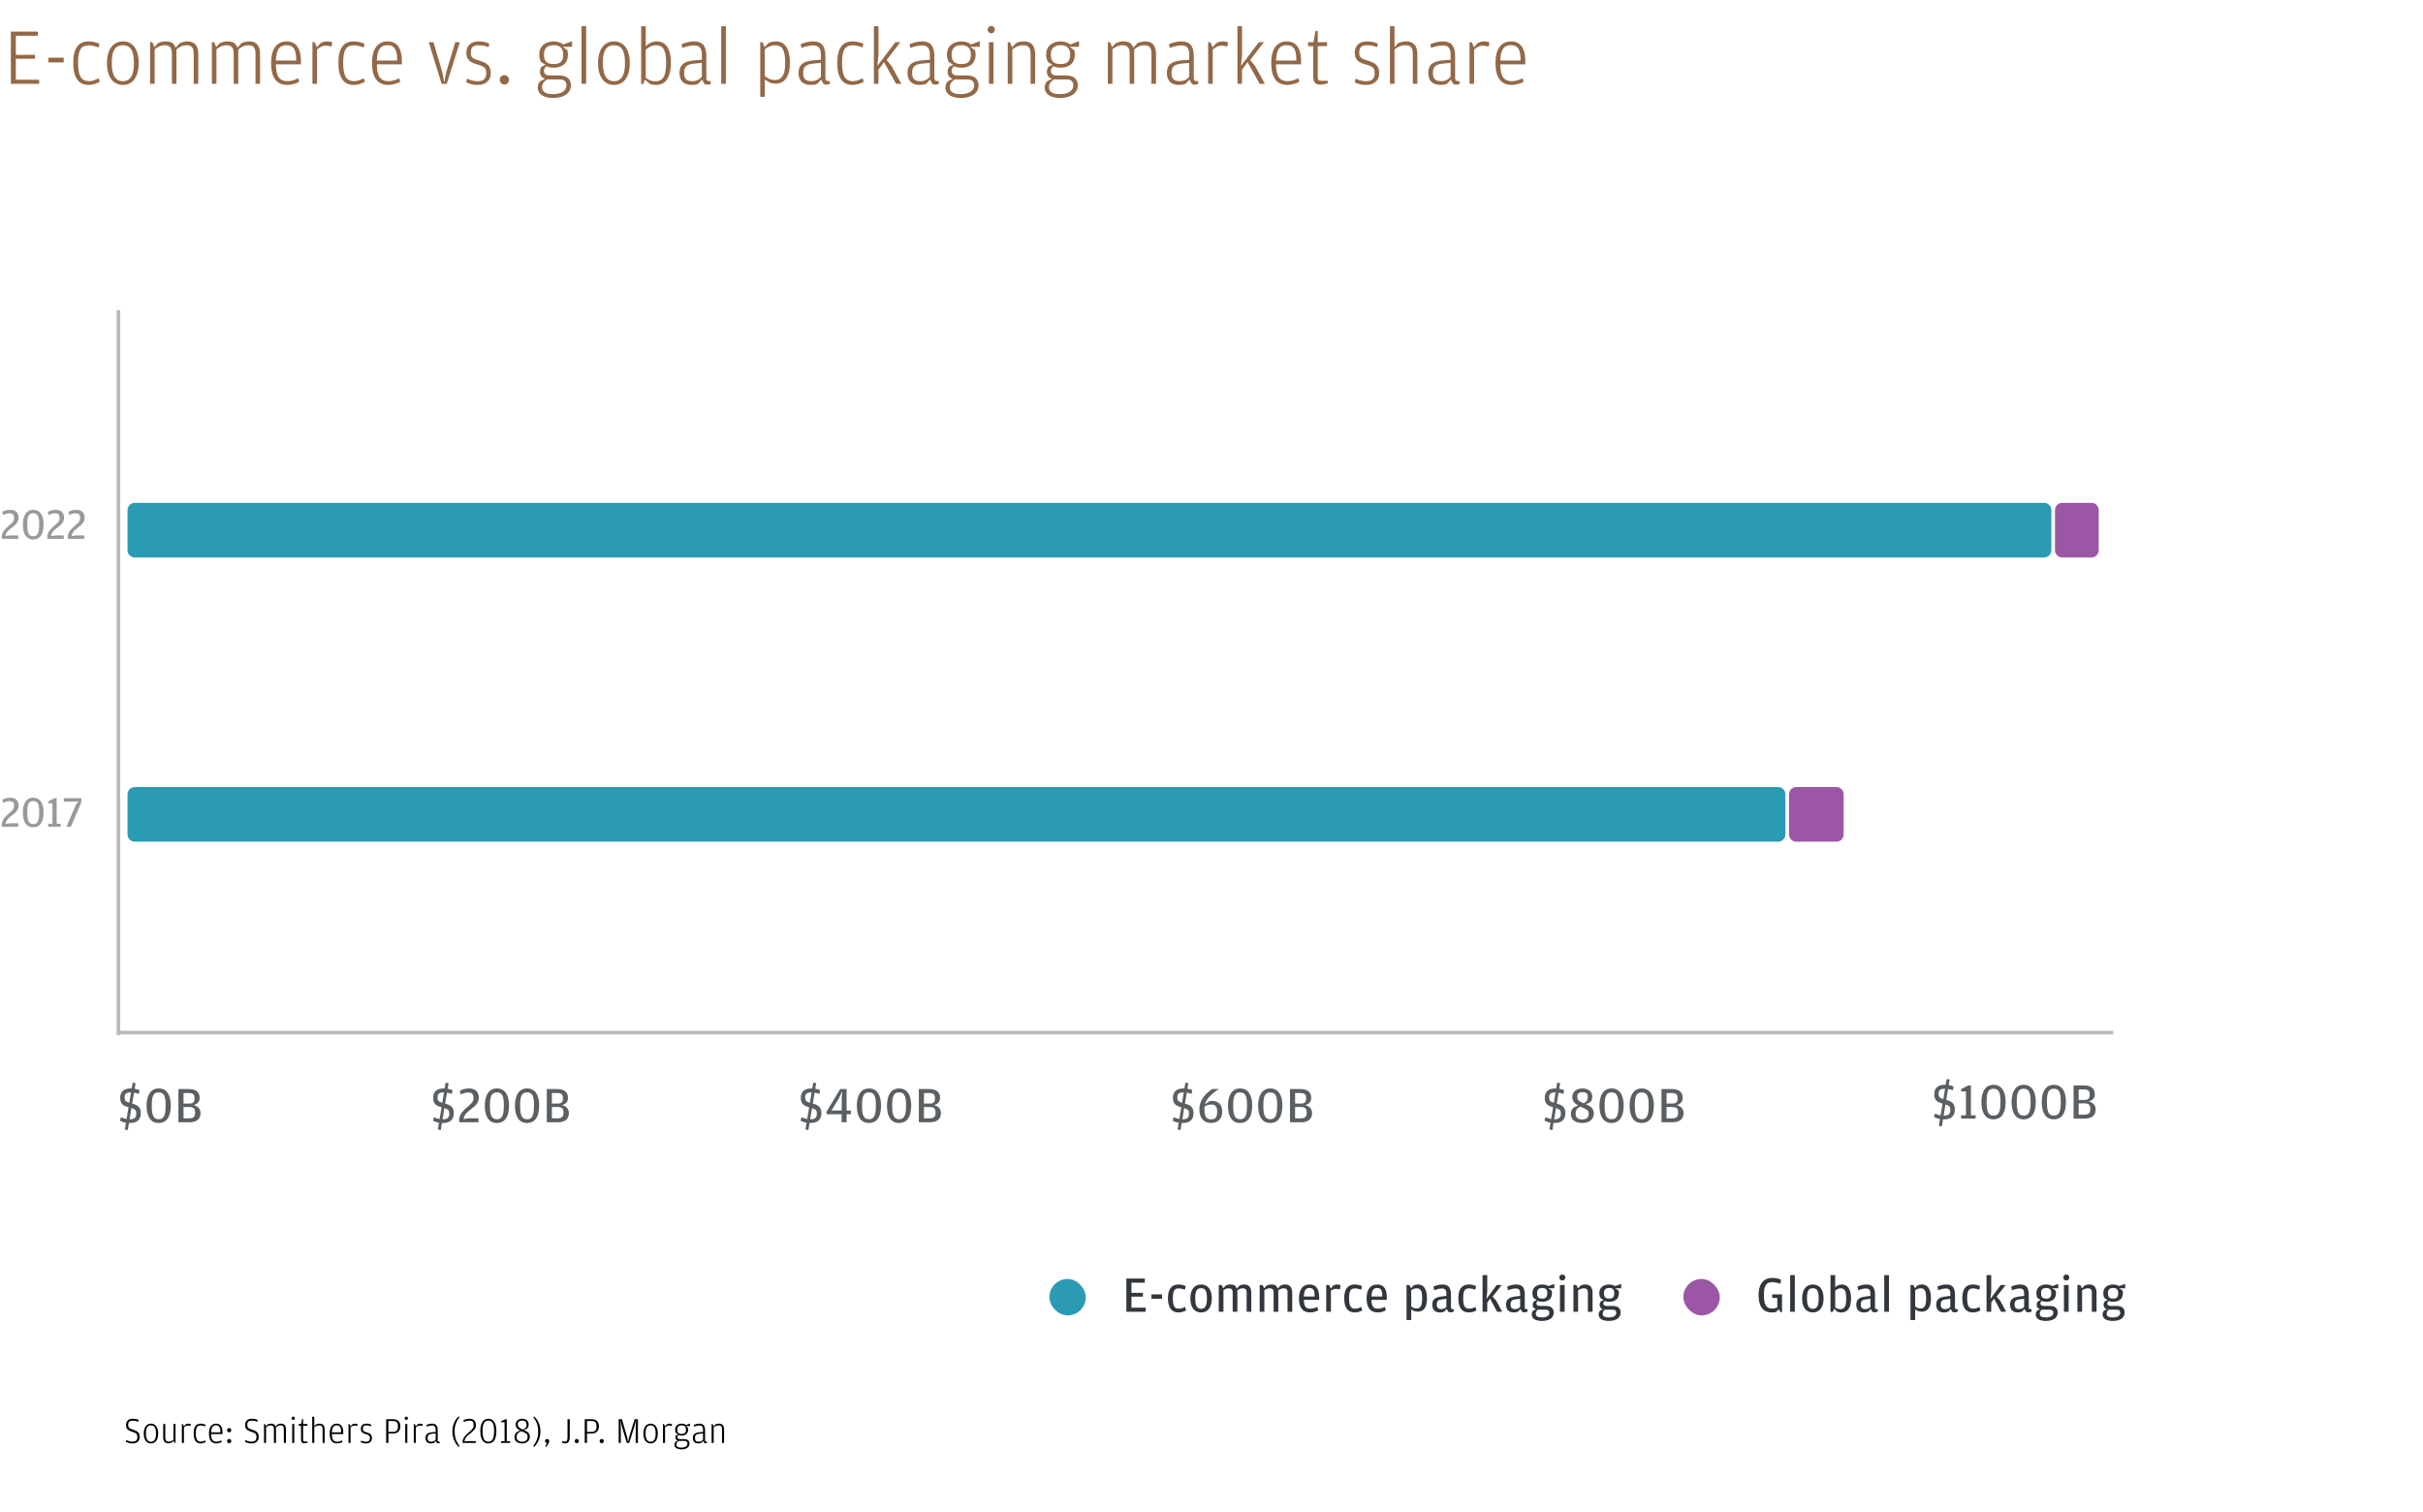 <svg width="665" height="415" viewBox="0 0 665 415" fill="none" xmlns="http://www.w3.org/2000/svg">
<path d="M2.98 23H10.746V21.878H4.344V16.114H9.602V15.058H4.344V9.8H10.372V8.678H2.98V23ZM13.282 17.126H17.484V15.828H13.282V17.126ZM24.316 23.308C25.548 23.308 26.67 22.868 27.396 22.428L27.066 21.482C25.988 21.988 25.438 22.274 24.404 22.274C22.534 22.274 21.434 21.174 21.434 17.346V17.06C21.434 13.342 22.49 12.44 24.404 12.44C25.24 12.44 25.966 12.66 27.066 13.012L27.286 12C26.45 11.648 25.438 11.362 24.316 11.362C21.566 11.362 20.114 13.188 20.114 17.258C20.114 21.372 21.61 23.308 24.316 23.308ZM33.736 23.308C36.354 23.308 38.07 21.218 38.07 17.258C38.07 13.386 36.288 11.362 33.736 11.362C31.184 11.362 29.358 13.386 29.358 17.324C29.358 21.218 31.118 23.308 33.736 23.308ZM33.736 22.296C31.954 22.296 30.678 20.976 30.678 17.39V17.104C30.678 13.562 31.866 12.418 33.736 12.418C35.584 12.418 36.75 13.54 36.75 17.214V17.5C36.75 20.976 35.496 22.296 33.736 22.296ZM48.236 13.056L47.488 11.89C46.916 11.538 46.3 11.362 45.464 11.362C44.452 11.362 43.748 11.648 43.308 11.89L42.384 12.946L41.812 11.582H41.196V23H42.45V13.518C43.308 12.858 44.078 12.418 45.288 12.418C46.388 12.418 47.18 12.924 47.18 14.64V23H48.434V13.584C49.292 12.88 50.018 12.418 51.272 12.418C52.438 12.418 53.164 12.924 53.164 14.64V23H54.418V14.904C54.418 12.286 53.23 11.362 51.448 11.362C50.48 11.362 49.71 11.648 49.292 11.89L48.236 13.056ZM65.192 13.056L64.444 11.89C63.872 11.538 63.256 11.362 62.42 11.362C61.408 11.362 60.704 11.648 60.264 11.89L59.34 12.946L58.768 11.582H58.152V23H59.406V13.518C60.264 12.858 61.034 12.418 62.244 12.418C63.344 12.418 64.136 12.924 64.136 14.64V23H65.39V13.584C66.248 12.88 66.974 12.418 68.228 12.418C69.394 12.418 70.12 12.924 70.12 14.64V23H71.374V14.904C71.374 12.286 70.186 11.362 68.404 11.362C67.436 11.362 66.666 11.648 66.248 11.89L65.192 13.056ZM75.724 17.654H82.588V16.576C82.588 13.408 81.312 11.362 78.716 11.362C76.186 11.362 74.404 13.078 74.404 17.302C74.404 21.35 75.944 23.308 78.848 23.308C80.168 23.308 81.444 22.824 82.126 22.45L81.84 21.482C80.784 21.988 79.926 22.274 78.936 22.274C76.802 22.274 75.746 21.108 75.724 17.654ZM75.724 16.62C75.834 13.144 77.044 12.396 78.716 12.396C80.41 12.396 81.29 13.452 81.29 16.334V16.62H75.724ZM86.958 12.968L86.364 11.582H85.748V23H87.002V13.628C87.728 13.012 88.388 12.528 89.378 12.528C90.082 12.528 90.478 12.638 90.962 12.836L91.226 11.648C90.94 11.516 90.434 11.362 89.73 11.362C89.158 11.362 88.63 11.516 88.058 11.78L86.958 12.968ZM97.072 23.308C98.304 23.308 99.426 22.868 100.152 22.428L99.822 21.482C98.744 21.988 98.194 22.274 97.16 22.274C95.29 22.274 94.19 21.174 94.19 17.346V17.06C94.19 13.342 95.246 12.44 97.16 12.44C97.996 12.44 98.722 12.66 99.822 13.012L100.042 12C99.206 11.648 98.194 11.362 97.072 11.362C94.322 11.362 92.87 13.188 92.87 17.258C92.87 21.372 94.366 23.308 97.072 23.308ZM103.433 17.654H110.297V16.576C110.297 13.408 109.021 11.362 106.425 11.362C103.895 11.362 102.113 13.078 102.113 17.302C102.113 21.35 103.653 23.308 106.557 23.308C107.877 23.308 109.153 22.824 109.835 22.45L109.549 21.482C108.493 21.988 107.635 22.274 106.645 22.274C104.511 22.274 103.455 21.108 103.433 17.654ZM103.433 16.62C103.543 13.144 104.753 12.396 106.425 12.396C108.119 12.396 108.999 13.452 108.999 16.334V16.62H103.433ZM121.207 23H122.615L126.201 11.582H124.947L122.505 19.678L121.933 22.648L121.361 19.678L118.963 11.582H117.665L121.207 23ZM131.14 23.308C133.494 23.308 134.682 21.922 134.682 20.096C134.682 18.006 133.648 17.258 131.58 16.642C129.864 16.136 129.204 15.894 129.204 14.442C129.204 12.836 129.996 12.418 131.36 12.418C132.636 12.418 133.23 12.638 134.088 12.946L134.308 12C133.626 11.648 132.636 11.362 131.382 11.362C129.336 11.362 127.994 12.418 127.994 14.486C127.994 16.466 129.138 17.148 130.81 17.632C133.032 18.27 133.45 18.644 133.45 20.118C133.45 21.724 132.526 22.296 131.118 22.296C129.974 22.296 128.962 21.944 128.192 21.592L127.972 22.582C128.61 22.934 129.666 23.308 131.14 23.308ZM138.413 23.198C139.117 23.198 139.689 22.67 139.689 21.922C139.689 21.152 139.117 20.624 138.413 20.624C137.753 20.624 137.159 21.152 137.159 21.922C137.159 22.67 137.753 23.198 138.413 23.198ZM154.618 12.198C153.826 11.582 152.836 11.362 151.956 11.362C150.196 11.362 147.996 12.286 147.996 14.97C147.996 15.74 148.194 16.466 148.48 17.016L149.734 17.786L148.656 18.292C148.502 18.49 148.194 18.908 148.194 19.656C148.194 20.932 148.964 21.438 149.602 21.614L148.26 22.296C148.018 22.56 147.6 23.088 147.6 24.012C147.6 25.706 149.052 26.894 151.802 26.894C154.706 26.894 156.686 25.596 156.686 23.374C156.686 21.702 155.52 20.69 153.386 20.69H150.9C149.822 20.69 149.294 20.272 149.294 19.414C149.294 18.842 149.624 18.446 149.976 18.182C150.592 18.468 151.274 18.578 151.956 18.578C153.958 18.578 155.872 17.654 155.872 14.904C155.872 14.42 155.806 14.134 155.696 13.76L154.42 12.836H157.016V11.296L154.618 12.198ZM151.956 17.588C150.086 17.588 149.294 16.796 149.294 15.014V14.882C149.294 13.408 150.086 12.396 151.956 12.396C153.804 12.396 154.574 13.408 154.574 14.904V15.036C154.574 16.796 153.804 17.588 151.956 17.588ZM150.152 21.79H153.54C155.036 21.79 155.454 22.516 155.454 23.396V23.484C155.454 24.738 154.266 25.838 151.802 25.838C149.822 25.838 148.766 25.244 148.766 23.924C148.766 22.956 149.294 22.34 150.152 21.79ZM159.597 23H160.873V7.204H159.597V23ZM168.515 23.308C171.133 23.308 172.849 21.218 172.849 17.258C172.849 13.386 171.067 11.362 168.515 11.362C165.963 11.362 164.137 13.386 164.137 17.324C164.137 21.218 165.897 23.308 168.515 23.308ZM168.515 22.296C166.733 22.296 165.457 20.976 165.457 17.39V17.104C165.457 13.562 166.645 12.418 168.515 12.418C170.363 12.418 171.529 13.54 171.529 17.214V17.5C171.529 20.976 170.275 22.296 168.515 22.296ZM176.987 21.856L178.351 23.022C178.659 23.132 179.253 23.308 179.979 23.308C182.575 23.308 184.115 21.548 184.115 17.17C184.115 13.144 182.619 11.362 180.221 11.362C178.835 11.362 177.867 12.066 177.229 12.704V7.204H175.975V23.066H176.547L176.987 21.856ZM177.229 13.672C177.735 13.166 178.615 12.418 180.089 12.418C181.695 12.418 182.817 13.364 182.817 17.06V17.368C182.817 21.064 181.827 22.318 179.825 22.318C178.813 22.318 177.977 21.922 177.229 21.328V13.672ZM192.628 16.4L190.472 16.576C187.788 16.796 186.49 17.764 186.49 20.008C186.49 22.45 187.964 23.308 189.878 23.308C190.538 23.308 191.198 23.176 191.616 23L192.672 21.856L193.376 23.066C193.64 23.176 193.904 23.22 194.19 23.22C194.586 23.22 194.916 23.11 195.092 23.022L195.048 22.252H194.674C194.102 22.252 193.86 22.054 193.86 21.372V15.498C193.86 12.66 192.87 11.362 190.494 11.362C189.152 11.362 188.162 11.692 187.062 12.132L187.26 13.144C188.382 12.77 189.394 12.462 190.516 12.462C192.254 12.462 192.628 13.562 192.628 15.058V16.4ZM192.628 21.042C192.1 21.68 191.352 22.274 190.032 22.274C188.448 22.274 187.766 21.658 187.766 20.118V19.964C187.766 18.248 188.602 17.632 190.56 17.456L192.628 17.258V21.042ZM197.945 23H199.221V7.204H197.945V23ZM209.84 12.946L209.268 11.582H208.652V26.564H209.906V21.768C210.544 22.318 211.512 22.956 212.876 22.956C215.23 22.956 216.792 21.152 216.792 17.302C216.792 13.32 215.406 11.362 212.92 11.362C212.084 11.362 211.468 11.582 210.896 11.824L209.84 12.946ZM209.906 20.888V13.518C210.874 12.77 211.644 12.418 212.744 12.418C214.548 12.418 215.494 13.518 215.494 17.104V17.412C215.494 20.734 214.438 21.966 212.678 21.966C211.358 21.966 210.412 21.284 209.906 20.888ZM225.305 16.4L223.149 16.576C220.465 16.796 219.167 17.764 219.167 20.008C219.167 22.45 220.641 23.308 222.555 23.308C223.215 23.308 223.875 23.176 224.293 23L225.349 21.856L226.053 23.066C226.317 23.176 226.581 23.22 226.867 23.22C227.263 23.22 227.593 23.11 227.769 23.022L227.725 22.252H227.351C226.779 22.252 226.537 22.054 226.537 21.372V15.498C226.537 12.66 225.547 11.362 223.171 11.362C221.829 11.362 220.839 11.692 219.739 12.132L219.937 13.144C221.059 12.77 222.071 12.462 223.193 12.462C224.931 12.462 225.305 13.562 225.305 15.058V16.4ZM225.305 21.042C224.777 21.68 224.029 22.274 222.709 22.274C221.125 22.274 220.443 21.658 220.443 20.118V19.964C220.443 18.248 221.279 17.632 223.237 17.456L225.305 17.258V21.042ZM233.988 23.308C235.22 23.308 236.342 22.868 237.068 22.428L236.738 21.482C235.66 21.988 235.11 22.274 234.076 22.274C232.206 22.274 231.106 21.174 231.106 17.346V17.06C231.106 13.342 232.162 12.44 234.076 12.44C234.912 12.44 235.638 12.66 236.738 13.012L236.958 12C236.122 11.648 235.11 11.362 233.988 11.362C231.238 11.362 229.786 13.188 229.786 17.258C229.786 21.372 231.282 23.308 233.988 23.308ZM241.095 19.15L242.613 17.038L245.935 23H247.365L244.703 18.138L243.339 16.466L247.101 11.582H245.715L240.809 18.072L241.095 15.19V7.204H239.841V23H241.095V19.15ZM255.205 16.4L253.049 16.576C250.365 16.796 249.067 17.764 249.067 20.008C249.067 22.45 250.541 23.308 252.455 23.308C253.115 23.308 253.775 23.176 254.193 23L255.249 21.856L255.953 23.066C256.217 23.176 256.481 23.22 256.767 23.22C257.163 23.22 257.493 23.11 257.669 23.022L257.625 22.252H257.251C256.679 22.252 256.437 22.054 256.437 21.372V15.498C256.437 12.66 255.447 11.362 253.071 11.362C251.729 11.362 250.739 11.692 249.639 12.132L249.837 13.144C250.959 12.77 251.971 12.462 253.093 12.462C254.831 12.462 255.205 13.562 255.205 15.058V16.4ZM255.205 21.042C254.677 21.68 253.929 22.274 252.609 22.274C251.025 22.274 250.343 21.658 250.343 20.118V19.964C250.343 18.248 251.179 17.632 253.137 17.456L255.205 17.258V21.042ZM266.506 12.198C265.714 11.582 264.724 11.362 263.844 11.362C262.084 11.362 259.884 12.286 259.884 14.97C259.884 15.74 260.082 16.466 260.368 17.016L261.622 17.786L260.544 18.292C260.39 18.49 260.082 18.908 260.082 19.656C260.082 20.932 260.852 21.438 261.49 21.614L260.148 22.296C259.906 22.56 259.488 23.088 259.488 24.012C259.488 25.706 260.94 26.894 263.69 26.894C266.594 26.894 268.574 25.596 268.574 23.374C268.574 21.702 267.408 20.69 265.274 20.69H262.788C261.71 20.69 261.182 20.272 261.182 19.414C261.182 18.842 261.512 18.446 261.864 18.182C262.48 18.468 263.162 18.578 263.844 18.578C265.846 18.578 267.76 17.654 267.76 14.904C267.76 14.42 267.694 14.134 267.584 13.76L266.308 12.836H268.904V11.296L266.506 12.198ZM263.844 17.588C261.974 17.588 261.182 16.796 261.182 15.014V14.882C261.182 13.408 261.974 12.396 263.844 12.396C265.692 12.396 266.462 13.408 266.462 14.904V15.036C266.462 16.796 265.692 17.588 263.844 17.588ZM262.04 21.79H265.428C266.924 21.79 267.342 22.516 267.342 23.396V23.484C267.342 24.738 266.154 25.838 263.69 25.838C261.71 25.838 260.654 25.244 260.654 23.924C260.654 22.956 261.182 22.34 262.04 21.79ZM272.057 9.14C272.585 9.14 273.047 8.7 273.047 8.128C273.047 7.556 272.585 7.116 272.057 7.116C271.529 7.116 271.067 7.556 271.067 8.128C271.067 8.7 271.529 9.14 272.057 9.14ZM271.419 23H272.673V11.582H271.419V23ZM277.789 12.99L277.195 11.582H276.579V23H277.833V13.562C278.779 12.858 279.527 12.418 280.847 12.418C282.013 12.418 282.849 12.924 282.849 14.64V23H284.103V14.904C284.103 12.286 282.827 11.362 281.023 11.362C279.967 11.362 279.263 11.648 278.779 11.89L277.789 12.99ZM293.743 12.198C292.951 11.582 291.961 11.362 291.081 11.362C289.321 11.362 287.121 12.286 287.121 14.97C287.121 15.74 287.319 16.466 287.605 17.016L288.859 17.786L287.781 18.292C287.627 18.49 287.319 18.908 287.319 19.656C287.319 20.932 288.089 21.438 288.727 21.614L287.385 22.296C287.143 22.56 286.725 23.088 286.725 24.012C286.725 25.706 288.177 26.894 290.927 26.894C293.831 26.894 295.811 25.596 295.811 23.374C295.811 21.702 294.645 20.69 292.511 20.69H290.025C288.947 20.69 288.419 20.272 288.419 19.414C288.419 18.842 288.749 18.446 289.101 18.182C289.717 18.468 290.399 18.578 291.081 18.578C293.083 18.578 294.997 17.654 294.997 14.904C294.997 14.42 294.931 14.134 294.821 13.76L293.545 12.836H296.141V11.296L293.743 12.198ZM291.081 17.588C289.211 17.588 288.419 16.796 288.419 15.014V14.882C288.419 13.408 289.211 12.396 291.081 12.396C292.929 12.396 293.699 13.408 293.699 14.904V15.036C293.699 16.796 292.929 17.588 291.081 17.588ZM289.277 21.79H292.665C294.161 21.79 294.579 22.516 294.579 23.396V23.484C294.579 24.738 293.391 25.838 290.927 25.838C288.947 25.838 287.891 25.244 287.891 23.924C287.891 22.956 288.419 22.34 289.277 21.79ZM311.091 13.056L310.343 11.89C309.771 11.538 309.155 11.362 308.319 11.362C307.307 11.362 306.603 11.648 306.163 11.89L305.239 12.946L304.667 11.582H304.051V23H305.305V13.518C306.163 12.858 306.933 12.418 308.143 12.418C309.243 12.418 310.035 12.924 310.035 14.64V23H311.289V13.584C312.147 12.88 312.873 12.418 314.127 12.418C315.293 12.418 316.019 12.924 316.019 14.64V23H317.273V14.904C317.273 12.286 316.085 11.362 314.303 11.362C313.335 11.362 312.565 11.648 312.147 11.89L311.091 13.056ZM326.397 16.4L324.241 16.576C321.557 16.796 320.259 17.764 320.259 20.008C320.259 22.45 321.733 23.308 323.647 23.308C324.307 23.308 324.967 23.176 325.385 23L326.441 21.856L327.145 23.066C327.409 23.176 327.673 23.22 327.959 23.22C328.355 23.22 328.685 23.11 328.861 23.022L328.817 22.252H328.443C327.871 22.252 327.629 22.054 327.629 21.372V15.498C327.629 12.66 326.639 11.362 324.263 11.362C322.921 11.362 321.931 11.692 320.831 12.132L321.029 13.144C322.151 12.77 323.163 12.462 324.285 12.462C326.023 12.462 326.397 13.562 326.397 15.058V16.4ZM326.397 21.042C325.869 21.68 325.121 22.274 323.801 22.274C322.217 22.274 321.535 21.658 321.535 20.118V19.964C321.535 18.248 322.371 17.632 324.329 17.456L326.397 17.258V21.042ZM332.793 12.968L332.199 11.582H331.583V23H332.837V13.628C333.563 13.012 334.223 12.528 335.213 12.528C335.917 12.528 336.313 12.638 336.797 12.836L337.061 11.648C336.775 11.516 336.269 11.362 335.565 11.362C334.993 11.362 334.465 11.516 333.893 11.78L332.793 12.968ZM340.877 19.15L342.395 17.038L345.717 23H347.147L344.485 18.138L343.121 16.466L346.883 11.582H345.497L340.591 18.072L340.877 15.19V7.204H339.623V23H340.877V19.15ZM350.213 17.654H357.077V16.576C357.077 13.408 355.801 11.362 353.205 11.362C350.675 11.362 348.893 13.078 348.893 17.302C348.893 21.35 350.433 23.308 353.337 23.308C354.657 23.308 355.933 22.824 356.615 22.45L356.329 21.482C355.273 21.988 354.415 22.274 353.425 22.274C351.291 22.274 350.235 21.108 350.213 17.654ZM350.213 16.62C350.323 13.144 351.533 12.396 353.205 12.396C354.899 12.396 355.779 13.452 355.779 16.334V16.62H350.213ZM362.261 23.22C363.097 23.22 363.801 23.022 364.461 22.802L364.395 22.164H362.613C361.865 22.164 361.667 21.9 361.667 21.108V12.66H364.219V11.582H361.667V8.502H361.051L360.479 11.582H359.005V12.66H360.413V20.91C360.413 22.538 360.941 23.22 362.261 23.22ZM374.976 23.308C377.33 23.308 378.518 21.922 378.518 20.096C378.518 18.006 377.484 17.258 375.416 16.642C373.7 16.136 373.04 15.894 373.04 14.442C373.04 12.836 373.832 12.418 375.196 12.418C376.472 12.418 377.066 12.638 377.924 12.946L378.144 12C377.462 11.648 376.472 11.362 375.218 11.362C373.172 11.362 371.83 12.418 371.83 14.486C371.83 16.466 372.974 17.148 374.646 17.632C376.868 18.27 377.286 18.644 377.286 20.118C377.286 21.724 376.362 22.296 374.954 22.296C373.81 22.296 372.798 21.944 372.028 21.592L371.808 22.582C372.446 22.934 373.502 23.308 374.976 23.308ZM382.733 13.562C383.679 12.858 384.427 12.418 385.747 12.418C386.913 12.418 387.749 12.924 387.749 14.64V23H389.003V14.904C389.003 12.286 387.727 11.362 385.923 11.362C384.867 11.362 384.163 11.648 383.679 11.89L382.733 12.946V7.204H381.479V23H382.733V13.562ZM398.132 16.4L395.976 16.576C393.292 16.796 391.994 17.764 391.994 20.008C391.994 22.45 393.468 23.308 395.382 23.308C396.042 23.308 396.702 23.176 397.12 23L398.176 21.856L398.88 23.066C399.144 23.176 399.408 23.22 399.694 23.22C400.09 23.22 400.42 23.11 400.596 23.022L400.552 22.252H400.178C399.606 22.252 399.364 22.054 399.364 21.372V15.498C399.364 12.66 398.374 11.362 395.998 11.362C394.656 11.362 393.666 11.692 392.566 12.132L392.764 13.144C393.886 12.77 394.898 12.462 396.02 12.462C397.758 12.462 398.132 13.562 398.132 15.058V16.4ZM398.132 21.042C397.604 21.68 396.856 22.274 395.536 22.274C393.952 22.274 393.27 21.658 393.27 20.118V19.964C393.27 18.248 394.106 17.632 396.064 17.456L398.132 17.258V21.042ZM404.527 12.968L403.933 11.582H403.317V23H404.571V13.628C405.297 13.012 405.957 12.528 406.947 12.528C407.651 12.528 408.047 12.638 408.531 12.836L408.795 11.648C408.509 11.516 408.003 11.362 407.299 11.362C406.727 11.362 406.199 11.516 405.627 11.78L404.527 12.968ZM411.759 17.654H418.623V16.576C418.623 13.408 417.347 11.362 414.751 11.362C412.221 11.362 410.439 13.078 410.439 17.302C410.439 21.35 411.979 23.308 414.883 23.308C416.203 23.308 417.479 22.824 418.161 22.45L417.875 21.482C416.819 21.988 415.961 22.274 414.971 22.274C412.837 22.274 411.781 21.108 411.759 17.654ZM411.759 16.62C411.869 13.144 413.079 12.396 414.751 12.396C416.445 12.396 417.325 13.452 417.325 16.334V16.62H411.759Z" fill="#936846"/>
<rect x="288" y="351" width="10" height="10" rx="5" fill="#2B9AB3"/>
<path d="M309.134 360H314.454V358.894H310.534V355.856H313.684V354.806H310.534V352.02H314.202V350.886H309.134V360ZM316.022 356.444H318.934V355.226H316.022V356.444ZM323.434 360.196C324.316 360.196 325.03 359.916 325.492 359.65L325.282 358.684C324.666 358.964 324.19 359.16 323.518 359.16C322.468 359.16 321.894 358.558 321.894 356.402V356.178C321.894 354.064 322.454 353.602 323.518 353.602C324.092 353.602 324.596 353.742 325.226 353.938L325.422 352.958C324.946 352.734 324.246 352.524 323.434 352.524C321.544 352.524 320.55 353.77 320.55 356.332C320.55 358.88 321.572 360.196 323.434 360.196ZM329.65 360.196C331.47 360.196 332.59 358.824 332.59 356.318C332.59 353.854 331.442 352.524 329.65 352.524C327.858 352.524 326.696 353.854 326.696 356.36C326.696 358.824 327.83 360.196 329.65 360.196ZM329.65 359.202C328.642 359.202 328.04 358.53 328.04 356.43V356.192C328.04 354.12 328.6 353.546 329.65 353.546C330.7 353.546 331.246 354.12 331.246 356.262V356.486C331.246 358.53 330.644 359.202 329.65 359.202ZM339.476 353.63L338.958 352.818C338.622 352.636 338.23 352.524 337.684 352.524C337.11 352.524 336.69 352.678 336.396 352.818L335.738 353.574L335.276 352.664H334.492V360H335.78V354.092C336.27 353.77 336.676 353.574 337.278 353.574C337.894 353.574 338.314 353.84 338.314 354.68V360H339.602V354.12C340.092 353.798 340.47 353.574 341.1 353.574C341.758 353.574 342.136 353.84 342.136 354.68V360H343.424V354.848C343.424 353.224 342.71 352.524 341.492 352.524C340.932 352.524 340.498 352.678 340.204 352.818L339.476 353.63ZM350.707 353.63L350.189 352.818C349.853 352.636 349.461 352.524 348.915 352.524C348.341 352.524 347.921 352.678 347.627 352.818L346.969 353.574L346.507 352.664H345.723V360H347.011V354.092C347.501 353.77 347.907 353.574 348.509 353.574C349.125 353.574 349.545 353.84 349.545 354.68V360H350.833V354.12C351.323 353.798 351.701 353.574 352.331 353.574C352.989 353.574 353.367 353.84 353.367 354.68V360H354.655V354.848C354.655 353.224 353.941 352.524 352.723 352.524C352.163 352.524 351.729 352.678 351.435 352.818L350.707 353.63ZM357.85 356.738H362.05V355.94C362.05 353.84 361.252 352.524 359.418 352.524C357.668 352.524 356.506 353.728 356.506 356.346C356.506 358.894 357.556 360.196 359.558 360.196C360.482 360.196 361.336 359.874 361.77 359.636L361.56 358.684C360.93 358.95 360.328 359.16 359.642 359.16C358.396 359.16 357.878 358.558 357.85 356.738ZM357.85 355.814C357.92 353.952 358.48 353.476 359.432 353.476C360.356 353.476 360.804 354.036 360.804 355.59V355.814H357.85ZM365.248 353.658L364.772 352.664H363.988V360H365.276V354.232C365.696 353.938 366.116 353.714 366.676 353.714C367.152 353.714 367.432 353.798 367.698 353.91L367.936 352.734C367.768 352.636 367.46 352.524 367.012 352.524C366.634 352.524 366.312 352.608 365.99 352.762L365.248 353.658ZM371.804 360.196C372.686 360.196 373.4 359.916 373.862 359.65L373.652 358.684C373.036 358.964 372.56 359.16 371.888 359.16C370.838 359.16 370.264 358.558 370.264 356.402V356.178C370.264 354.064 370.824 353.602 371.888 353.602C372.462 353.602 372.966 353.742 373.596 353.938L373.792 352.958C373.316 352.734 372.616 352.524 371.804 352.524C369.914 352.524 368.92 353.77 368.92 356.332C368.92 358.88 369.942 360.196 371.804 360.196ZM376.409 356.738H380.609V355.94C380.609 353.84 379.811 352.524 377.977 352.524C376.227 352.524 375.065 353.728 375.065 356.346C375.065 358.894 376.115 360.196 378.117 360.196C379.041 360.196 379.895 359.874 380.329 359.636L380.119 358.684C379.489 358.95 378.887 359.16 378.201 359.16C376.955 359.16 376.437 358.558 376.409 356.738ZM376.409 355.814C376.479 353.952 377.039 353.476 377.991 353.476C378.915 353.476 379.363 354.036 379.363 355.59V355.814H376.409ZM387.258 353.546L386.81 352.664H386.026V362.268H387.314V359.342C387.72 359.65 388.308 359.972 389.092 359.972C390.772 359.972 391.64 358.796 391.64 356.346C391.64 353.84 390.786 352.524 389.162 352.524C388.63 352.524 388.252 352.65 387.944 352.776L387.258 353.546ZM387.314 358.572V354.078C387.79 353.756 388.266 353.574 388.84 353.574C389.82 353.574 390.31 354.204 390.31 356.08V356.542C390.31 358.404 389.792 359.104 388.798 359.104C388.126 359.104 387.636 358.796 387.314 358.572ZM396.954 355.66L395.75 355.8C393.874 356.024 393.09 356.584 393.09 358.082C393.09 359.636 394.056 360.196 395.19 360.196C395.708 360.196 396.128 360.084 396.408 359.958L397.024 359.244L397.542 360.056C397.738 360.126 397.976 360.154 398.2 360.154C398.592 360.154 398.872 360.028 399.012 359.916L398.97 359.286H398.676C398.368 359.286 398.228 359.188 398.228 358.796V355.352C398.228 353.35 397.542 352.524 395.862 352.524C394.868 352.524 394.07 352.818 393.412 353.098L393.608 354.092C394.406 353.812 395.106 353.616 395.778 353.616C396.702 353.616 396.954 354.162 396.954 354.904V355.66ZM396.954 358.67C396.688 358.978 396.282 359.272 395.582 359.272C394.756 359.272 394.336 358.922 394.336 358.082V357.97C394.336 357.018 394.77 356.696 395.834 356.584L396.954 356.444V358.67ZM403.118 360.196C404 360.196 404.714 359.916 405.176 359.65L404.966 358.684C404.35 358.964 403.874 359.16 403.202 359.16C402.152 359.16 401.578 358.558 401.578 356.402V356.178C401.578 354.064 402.138 353.602 403.202 353.602C403.776 353.602 404.28 353.742 404.91 353.938L405.106 352.958C404.63 352.734 403.93 352.524 403.118 352.524C401.228 352.524 400.234 353.77 400.234 356.332C400.234 358.88 401.256 360.196 403.118 360.196ZM408.183 357.508L408.953 356.402L410.871 360H412.285L410.563 356.822L409.639 355.884L412.145 352.664H410.773L407.945 356.5L408.183 354.47V349.948H406.895V360H408.183V357.508ZM417.208 355.66L416.004 355.8C414.128 356.024 413.344 356.584 413.344 358.082C413.344 359.636 414.31 360.196 415.444 360.196C415.962 360.196 416.382 360.084 416.662 359.958L417.278 359.244L417.796 360.056C417.992 360.126 418.23 360.154 418.454 360.154C418.846 360.154 419.126 360.028 419.266 359.916L419.224 359.286H418.93C418.622 359.286 418.482 359.188 418.482 358.796V355.352C418.482 353.35 417.796 352.524 416.116 352.524C415.122 352.524 414.324 352.818 413.666 353.098L413.862 354.092C414.66 353.812 415.36 353.616 416.032 353.616C416.956 353.616 417.208 354.162 417.208 354.904V355.66ZM417.208 358.67C416.942 358.978 416.536 359.272 415.836 359.272C415.01 359.272 414.59 358.922 414.59 358.082V357.97C414.59 357.018 415.024 356.696 416.088 356.584L417.208 356.444V358.67ZM424.912 352.958C424.45 352.664 423.89 352.524 423.274 352.524C421.986 352.524 420.572 353.126 420.572 354.904C420.572 355.45 420.712 355.884 420.894 356.234L421.734 356.766L420.95 357.186C420.824 357.354 420.656 357.634 420.656 358.096C420.656 358.81 421.062 359.174 421.566 359.314L420.754 359.72C420.614 359.888 420.39 360.182 420.39 360.728C420.39 361.834 421.342 362.52 423.162 362.52C424.996 362.52 426.424 361.82 426.424 360.224C426.424 359.006 425.654 358.404 424.198 358.404H422.588C421.958 358.404 421.678 358.166 421.678 357.704C421.678 357.41 421.846 357.186 422.042 357.046C422.392 357.2 422.812 357.27 423.274 357.27C424.674 357.27 425.948 356.668 425.948 354.862C425.948 354.554 425.892 354.372 425.836 354.162L424.926 353.574H426.578V352.37L424.912 352.958ZM423.274 356.402C422.294 356.402 421.86 355.982 421.86 354.988V354.806C421.86 353.938 422.294 353.476 423.274 353.476C424.226 353.476 424.66 353.938 424.66 354.82V355.002C424.66 355.982 424.226 356.402 423.274 356.402ZM422.056 359.44H424.184C424.996 359.44 425.22 359.804 425.22 360.266V360.35C425.22 361.008 424.548 361.568 423.19 361.568C422.028 361.568 421.51 361.246 421.51 360.532C421.51 360.056 421.72 359.72 422.056 359.44ZM428.793 351.418C429.241 351.418 429.619 351.096 429.619 350.606C429.619 350.116 429.241 349.78 428.793 349.78C428.345 349.78 427.953 350.116 427.953 350.606C427.953 351.096 428.345 351.418 428.793 351.418ZM428.135 360H429.423V352.664H428.135V360ZM433.092 353.602L432.616 352.664H431.832V360H433.12V354.12C433.652 353.784 434.072 353.574 434.716 353.574C435.374 353.574 435.794 353.854 435.794 354.68V360H437.082V354.848C437.082 353.224 436.34 352.524 435.108 352.524C434.534 352.524 434.1 352.664 433.778 352.818L433.092 353.602ZM443.279 352.958C442.817 352.664 442.257 352.524 441.641 352.524C440.353 352.524 438.939 353.126 438.939 354.904C438.939 355.45 439.079 355.884 439.261 356.234L440.101 356.766L439.317 357.186C439.191 357.354 439.023 357.634 439.023 358.096C439.023 358.81 439.429 359.174 439.933 359.314L439.121 359.72C438.981 359.888 438.757 360.182 438.757 360.728C438.757 361.834 439.709 362.52 441.529 362.52C443.363 362.52 444.791 361.82 444.791 360.224C444.791 359.006 444.021 358.404 442.565 358.404H440.955C440.325 358.404 440.045 358.166 440.045 357.704C440.045 357.41 440.213 357.186 440.409 357.046C440.759 357.2 441.179 357.27 441.641 357.27C443.041 357.27 444.315 356.668 444.315 354.862C444.315 354.554 444.259 354.372 444.203 354.162L443.293 353.574H444.945V352.37L443.279 352.958ZM441.641 356.402C440.661 356.402 440.227 355.982 440.227 354.988V354.806C440.227 353.938 440.661 353.476 441.641 353.476C442.593 353.476 443.027 353.938 443.027 354.82V355.002C443.027 355.982 442.593 356.402 441.641 356.402ZM440.423 359.44H442.551C443.363 359.44 443.587 359.804 443.587 360.266V360.35C443.587 361.008 442.915 361.568 441.557 361.568C440.395 361.568 439.877 361.246 439.877 360.532C439.877 360.056 440.087 359.72 440.423 359.44Z" fill="#31373D"/>
<rect x="462" y="351" width="10" height="10" rx="5" fill="#9B57A6"/>
<path d="M488.216 359.286L488.622 360.112H489.084V355.226H486.382V356.22H487.782V358.824C487.404 358.992 486.914 359.118 486.256 359.118C484.926 359.118 484.114 358.264 484.114 355.59V355.142C484.114 352.552 485.052 351.88 486.326 351.88C487.152 351.88 487.782 352.048 488.636 352.3L488.804 351.18C488.16 350.914 487.39 350.718 486.396 350.718C483.736 350.718 482.644 352.748 482.644 355.422C482.644 358.18 483.61 360.196 486.27 360.196C486.648 360.196 487.082 360.154 487.404 360.084L488.216 359.286ZM491.316 360H492.604V349.948H491.316V360ZM497.545 360.196C499.365 360.196 500.485 358.824 500.485 356.318C500.485 353.854 499.337 352.524 497.545 352.524C495.753 352.524 494.591 353.854 494.591 356.36C494.591 358.824 495.725 360.196 497.545 360.196ZM497.545 359.202C496.537 359.202 495.935 358.53 495.935 356.43V356.192C495.935 354.12 496.495 353.546 497.545 353.546C498.595 353.546 499.141 354.12 499.141 356.262V356.486C499.141 358.53 498.539 359.202 497.545 359.202ZM503.41 359.174L504.194 359.972C504.418 360.07 504.838 360.196 505.342 360.196C507.078 360.196 508.016 358.992 508.016 356.332C508.016 353.756 507.092 352.524 505.468 352.524C504.642 352.524 504.068 352.888 503.676 353.28V349.948H502.388V360.042H503.018L503.41 359.174ZM503.676 354.218C503.97 353.952 504.446 353.574 505.188 353.574C506.126 353.574 506.686 354.106 506.686 356.136V356.626C506.686 358.614 506.154 359.3 505.104 359.3C504.544 359.3 504.082 359.104 503.676 358.81V354.218ZM513.329 355.66L512.125 355.8C510.249 356.024 509.465 356.584 509.465 358.082C509.465 359.636 510.431 360.196 511.565 360.196C512.083 360.196 512.503 360.084 512.783 359.958L513.399 359.244L513.917 360.056C514.113 360.126 514.351 360.154 514.575 360.154C514.967 360.154 515.247 360.028 515.387 359.916L515.345 359.286H515.051C514.743 359.286 514.603 359.188 514.603 358.796V355.352C514.603 353.35 513.917 352.524 512.237 352.524C511.243 352.524 510.445 352.818 509.787 353.098L509.983 354.092C510.781 353.812 511.481 353.616 512.153 353.616C513.077 353.616 513.329 354.162 513.329 354.904V355.66ZM513.329 358.67C513.063 358.978 512.657 359.272 511.957 359.272C511.131 359.272 510.711 358.922 510.711 358.082V357.97C510.711 357.018 511.145 356.696 512.209 356.584L513.329 356.444V358.67ZM517.141 360H518.429V349.948H517.141V360ZM525.576 353.546L525.128 352.664H524.344V362.268H525.632V359.342C526.038 359.65 526.626 359.972 527.41 359.972C529.09 359.972 529.958 358.796 529.958 356.346C529.958 353.84 529.104 352.524 527.48 352.524C526.948 352.524 526.57 352.65 526.262 352.776L525.576 353.546ZM525.632 358.572V354.078C526.108 353.756 526.584 353.574 527.158 353.574C528.138 353.574 528.628 354.204 528.628 356.08V356.542C528.628 358.404 528.11 359.104 527.116 359.104C526.444 359.104 525.954 358.796 525.632 358.572ZM535.272 355.66L534.068 355.8C532.192 356.024 531.408 356.584 531.408 358.082C531.408 359.636 532.374 360.196 533.508 360.196C534.026 360.196 534.446 360.084 534.726 359.958L535.342 359.244L535.86 360.056C536.056 360.126 536.294 360.154 536.518 360.154C536.91 360.154 537.19 360.028 537.33 359.916L537.288 359.286H536.994C536.686 359.286 536.546 359.188 536.546 358.796V355.352C536.546 353.35 535.86 352.524 534.18 352.524C533.186 352.524 532.388 352.818 531.73 353.098L531.926 354.092C532.724 353.812 533.424 353.616 534.096 353.616C535.02 353.616 535.272 354.162 535.272 354.904V355.66ZM535.272 358.67C535.006 358.978 534.6 359.272 533.9 359.272C533.074 359.272 532.654 358.922 532.654 358.082V357.97C532.654 357.018 533.088 356.696 534.152 356.584L535.272 356.444V358.67ZM541.435 360.196C542.317 360.196 543.031 359.916 543.493 359.65L543.283 358.684C542.667 358.964 542.191 359.16 541.519 359.16C540.469 359.16 539.895 358.558 539.895 356.402V356.178C539.895 354.064 540.455 353.602 541.519 353.602C542.093 353.602 542.597 353.742 543.227 353.938L543.423 352.958C542.947 352.734 542.247 352.524 541.435 352.524C539.545 352.524 538.551 353.77 538.551 356.332C538.551 358.88 539.573 360.196 541.435 360.196ZM546.501 357.508L547.271 356.402L549.189 360H550.603L548.881 356.822L547.957 355.884L550.463 352.664H549.091L546.263 356.5L546.501 354.47V349.948H545.213V360H546.501V357.508ZM555.526 355.66L554.322 355.8C552.446 356.024 551.662 356.584 551.662 358.082C551.662 359.636 552.628 360.196 553.762 360.196C554.28 360.196 554.7 360.084 554.98 359.958L555.596 359.244L556.114 360.056C556.31 360.126 556.548 360.154 556.772 360.154C557.164 360.154 557.444 360.028 557.584 359.916L557.542 359.286H557.248C556.94 359.286 556.8 359.188 556.8 358.796V355.352C556.8 353.35 556.114 352.524 554.434 352.524C553.44 352.524 552.642 352.818 551.984 353.098L552.18 354.092C552.978 353.812 553.678 353.616 554.35 353.616C555.274 353.616 555.526 354.162 555.526 354.904V355.66ZM555.526 358.67C555.26 358.978 554.854 359.272 554.154 359.272C553.328 359.272 552.908 358.922 552.908 358.082V357.97C552.908 357.018 553.342 356.696 554.406 356.584L555.526 356.444V358.67ZM563.229 352.958C562.767 352.664 562.207 352.524 561.591 352.524C560.303 352.524 558.889 353.126 558.889 354.904C558.889 355.45 559.029 355.884 559.211 356.234L560.051 356.766L559.267 357.186C559.141 357.354 558.973 357.634 558.973 358.096C558.973 358.81 559.379 359.174 559.883 359.314L559.071 359.72C558.931 359.888 558.707 360.182 558.707 360.728C558.707 361.834 559.659 362.52 561.479 362.52C563.313 362.52 564.741 361.82 564.741 360.224C564.741 359.006 563.971 358.404 562.515 358.404H560.905C560.275 358.404 559.995 358.166 559.995 357.704C559.995 357.41 560.163 357.186 560.359 357.046C560.709 357.2 561.129 357.27 561.591 357.27C562.991 357.27 564.265 356.668 564.265 354.862C564.265 354.554 564.209 354.372 564.153 354.162L563.243 353.574H564.895V352.37L563.229 352.958ZM561.591 356.402C560.611 356.402 560.177 355.982 560.177 354.988V354.806C560.177 353.938 560.611 353.476 561.591 353.476C562.543 353.476 562.977 353.938 562.977 354.82V355.002C562.977 355.982 562.543 356.402 561.591 356.402ZM560.373 359.44H562.501C563.313 359.44 563.537 359.804 563.537 360.266V360.35C563.537 361.008 562.865 361.568 561.507 361.568C560.345 361.568 559.827 361.246 559.827 360.532C559.827 360.056 560.037 359.72 560.373 359.44ZM567.11 351.418C567.558 351.418 567.936 351.096 567.936 350.606C567.936 350.116 567.558 349.78 567.11 349.78C566.662 349.78 566.27 350.116 566.27 350.606C566.27 351.096 566.662 351.418 567.11 351.418ZM566.452 360H567.74V352.664H566.452V360ZM571.409 353.602L570.933 352.664H570.149V360H571.437V354.12C571.969 353.784 572.389 353.574 573.033 353.574C573.691 353.574 574.111 353.854 574.111 354.68V360H575.399V354.848C575.399 353.224 574.657 352.524 573.425 352.524C572.851 352.524 572.417 352.664 572.095 352.818L571.409 353.602ZM581.597 352.958C581.135 352.664 580.575 352.524 579.959 352.524C578.671 352.524 577.257 353.126 577.257 354.904C577.257 355.45 577.397 355.884 577.579 356.234L578.419 356.766L577.635 357.186C577.509 357.354 577.341 357.634 577.341 358.096C577.341 358.81 577.747 359.174 578.251 359.314L577.439 359.72C577.299 359.888 577.075 360.182 577.075 360.728C577.075 361.834 578.027 362.52 579.847 362.52C581.681 362.52 583.109 361.82 583.109 360.224C583.109 359.006 582.339 358.404 580.883 358.404H579.273C578.643 358.404 578.363 358.166 578.363 357.704C578.363 357.41 578.531 357.186 578.727 357.046C579.077 357.2 579.497 357.27 579.959 357.27C581.359 357.27 582.633 356.668 582.633 354.862C582.633 354.554 582.577 354.372 582.521 354.162L581.611 353.574H583.263V352.37L581.597 352.958ZM579.959 356.402C578.979 356.402 578.545 355.982 578.545 354.988V354.806C578.545 353.938 578.979 353.476 579.959 353.476C580.911 353.476 581.345 353.938 581.345 354.82V355.002C581.345 355.982 580.911 356.402 579.959 356.402ZM578.741 359.44H580.869C581.681 359.44 581.905 359.804 581.905 360.266V360.35C581.905 361.008 581.233 361.568 579.875 361.568C578.713 361.568 578.195 361.246 578.195 360.532C578.195 360.056 578.405 359.72 578.741 359.44Z" fill="#31373D"/>
<path d="M36.43 396.14C37.57 396.14 38.33 395.52 38.33 394.33C38.33 393.13 37.62 392.72 36.5 392.36C35.41 392.01 35.19 391.81 35.19 391.03C35.19 390.18 35.58 389.9 36.39 389.9C37.12 389.9 37.42 390 37.95 390.18L38.07 389.7C37.66 389.52 37.22 389.37 36.45 389.37C35.3 389.37 34.6 389.94 34.6 391.07C34.6 392.28 35.22 392.61 36.43 392.99C37.45 393.31 37.7 393.6 37.7 394.35C37.7 395.37 37.23 395.65 36.3 395.65C35.66 395.65 35.22 395.48 34.67 395.23L34.54 395.68C34.94 395.92 35.47 396.14 36.43 396.14ZM41.444 396.14C42.633 396.14 43.413 395.19 43.413 393.39C43.413 391.63 42.603 390.71 41.444 390.71C40.283 390.71 39.453 391.63 39.453 393.42C39.453 395.19 40.254 396.14 41.444 396.14ZM41.444 395.68C40.633 395.68 40.053 395.08 40.053 393.45V393.32C40.053 391.71 40.593 391.19 41.444 391.19C42.283 391.19 42.813 391.7 42.813 393.37V393.5C42.813 395.08 42.243 395.68 41.444 395.68ZM47.605 395.13C47.215 395.46 46.844 395.65 46.255 395.65C45.734 395.65 45.364 395.39 45.364 394.61V390.81H44.794V394.49C44.794 395.68 45.374 396.1 46.175 396.1C46.654 396.1 46.995 395.99 47.205 395.88L47.624 395.4L47.895 396H48.175V390.81H47.605V395.13ZM50.465 391.44L50.195 390.81H49.915V396H50.485V391.74C50.815 391.46 51.115 391.24 51.565 391.24C51.885 391.24 52.065 391.29 52.285 391.38L52.405 390.84C52.275 390.78 52.045 390.71 51.725 390.71C51.465 390.71 51.225 390.78 50.965 390.9L50.465 391.44ZM55.062 396.14C55.622 396.14 56.132 395.94 56.462 395.74L56.312 395.31C55.822 395.54 55.572 395.67 55.102 395.67C54.252 395.67 53.752 395.17 53.752 393.43V393.3C53.752 391.61 54.232 391.2 55.102 391.2C55.482 391.2 55.812 391.3 56.312 391.46L56.412 391C56.032 390.84 55.572 390.71 55.062 390.71C53.812 390.71 53.152 391.54 53.152 393.39C53.152 395.26 53.832 396.14 55.062 396.14ZM57.953 393.57H61.074V393.08C61.074 391.64 60.493 390.71 59.313 390.71C58.163 390.71 57.353 391.49 57.353 393.41C57.353 395.25 58.053 396.14 59.373 396.14C59.974 396.14 60.553 395.92 60.864 395.75L60.733 395.31C60.254 395.54 59.864 395.67 59.413 395.67C58.444 395.67 57.964 395.14 57.953 393.57ZM57.953 393.1C58.004 391.52 58.553 391.18 59.313 391.18C60.084 391.18 60.483 391.66 60.483 392.97V393.1H57.953ZM62.89 393.09C63.21 393.09 63.47 392.85 63.47 392.51C63.47 392.16 63.21 391.92 62.89 391.92C62.59 391.92 62.32 392.16 62.32 392.51C62.32 392.85 62.59 393.09 62.89 393.09ZM62.89 396.09C63.21 396.09 63.47 395.85 63.47 395.51C63.47 395.16 63.21 394.92 62.89 394.92C62.59 394.92 62.32 395.16 62.32 395.51C62.32 395.85 62.59 396.09 62.89 396.09ZM69.115 396.14C70.255 396.14 71.015 395.52 71.015 394.33C71.015 393.13 70.305 392.72 69.185 392.36C68.095 392.01 67.875 391.81 67.875 391.03C67.875 390.18 68.265 389.9 69.075 389.9C69.805 389.9 70.105 390 70.635 390.18L70.755 389.7C70.345 389.52 69.905 389.37 69.135 389.37C67.985 389.37 67.285 389.94 67.285 391.07C67.285 392.28 67.905 392.61 69.115 392.99C70.135 393.31 70.385 393.6 70.385 394.35C70.385 395.37 69.915 395.65 68.985 395.65C68.345 395.65 67.905 395.48 67.355 395.23L67.225 395.68C67.625 395.92 68.155 396.14 69.115 396.14ZM75.658 391.48L75.318 390.95C75.058 390.79 74.778 390.71 74.398 390.71C73.938 390.71 73.618 390.84 73.418 390.95L72.998 391.43L72.738 390.81H72.458V396H73.028V391.69C73.418 391.39 73.768 391.19 74.318 391.19C74.818 391.19 75.178 391.42 75.178 392.2V396H75.748V391.72C76.138 391.4 76.468 391.19 77.038 391.19C77.568 391.19 77.898 391.42 77.898 392.2V396H78.468V392.32C78.468 391.13 77.928 390.71 77.118 390.71C76.678 390.71 76.328 390.84 76.138 390.95L75.658 391.48ZM80.486 389.7C80.726 389.7 80.936 389.5 80.936 389.24C80.936 388.98 80.726 388.78 80.486 388.78C80.246 388.78 80.036 388.98 80.036 389.24C80.036 389.5 80.246 389.7 80.486 389.7ZM80.196 396H80.766V390.81H80.196V396ZM83.461 396.1C83.841 396.1 84.161 396.01 84.461 395.91L84.431 395.62H83.621C83.281 395.62 83.191 395.5 83.191 395.14V391.3H84.351V390.81H83.191V389.41H82.911L82.651 390.81H81.981V391.3H82.621V395.05C82.621 395.79 82.861 396.1 83.461 396.1ZM86.258 391.71C86.688 391.39 87.028 391.19 87.628 391.19C88.158 391.19 88.538 391.42 88.538 392.2V396H89.108V392.32C89.108 391.13 88.528 390.71 87.708 390.71C87.228 390.71 86.908 390.84 86.688 390.95L86.258 391.43V388.82H85.688V396H86.258V391.71ZM91.088 393.57H94.207V393.08C94.207 391.64 93.627 390.71 92.448 390.71C91.297 390.71 90.487 391.49 90.487 393.41C90.487 395.25 91.188 396.14 92.507 396.14C93.108 396.14 93.688 395.92 93.998 395.75L93.868 395.31C93.388 395.54 92.998 395.67 92.547 395.67C91.578 395.67 91.097 395.14 91.088 393.57ZM91.088 393.1C91.138 391.52 91.688 391.18 92.448 391.18C93.218 391.18 93.618 391.66 93.618 392.97V393.1H91.088ZM96.194 391.44L95.924 390.81H95.644V396H96.214V391.74C96.544 391.46 96.844 391.24 97.294 391.24C97.614 391.24 97.794 391.29 98.014 391.38L98.134 390.84C98.004 390.78 97.774 390.71 97.454 390.71C97.194 390.71 96.954 390.78 96.694 390.9L96.194 391.44ZM100.466 396.14C101.536 396.14 102.076 395.51 102.076 394.68C102.076 393.73 101.606 393.39 100.666 393.11C99.886 392.88 99.586 392.77 99.586 392.11C99.586 391.38 99.946 391.19 100.566 391.19C101.146 391.19 101.416 391.29 101.806 391.43L101.906 391C101.596 390.84 101.146 390.71 100.576 390.71C99.646 390.71 99.036 391.19 99.036 392.13C99.036 393.03 99.556 393.34 100.316 393.56C101.326 393.85 101.516 394.02 101.516 394.69C101.516 395.42 101.096 395.68 100.456 395.68C99.936 395.68 99.476 395.52 99.126 395.36L99.026 395.81C99.316 395.97 99.796 396.14 100.466 396.14ZM105.985 396H106.605V393.42H107.885C109.315 393.42 109.885 392.5 109.885 391.44C109.885 390.35 109.295 389.49 107.885 389.49H105.985V396ZM106.605 392.97V390H107.795C108.835 390 109.215 390.36 109.215 391.39V391.47C109.215 392.53 108.835 392.97 107.815 392.97H106.605ZM111.51 389.7C111.75 389.7 111.96 389.5 111.96 389.24C111.96 388.98 111.75 388.78 111.51 388.78C111.27 388.78 111.06 388.98 111.06 389.24C111.06 389.5 111.27 389.7 111.51 389.7ZM111.22 396H111.79V390.81H111.22V396ZM114.116 391.44L113.846 390.81H113.566V396H114.136V391.74C114.466 391.46 114.766 391.24 115.216 391.24C115.536 391.24 115.716 391.29 115.936 391.38L116.056 390.84C115.926 390.78 115.696 390.71 115.376 390.71C115.116 390.71 114.876 390.78 114.616 390.9L114.116 391.44ZM119.573 393L118.593 393.08C117.373 393.18 116.783 393.62 116.783 394.64C116.783 395.75 117.453 396.14 118.323 396.14C118.623 396.14 118.923 396.08 119.113 396L119.593 395.48L119.913 396.03C120.033 396.08 120.153 396.1 120.283 396.1C120.463 396.1 120.613 396.05 120.693 396.01L120.673 395.66H120.503C120.243 395.66 120.133 395.57 120.133 395.26V392.59C120.133 391.3 119.683 390.71 118.603 390.71C117.993 390.71 117.543 390.86 117.043 391.06L117.133 391.52C117.643 391.35 118.103 391.21 118.613 391.21C119.403 391.21 119.573 391.71 119.573 392.39V393ZM119.573 395.11C119.333 395.4 118.993 395.67 118.393 395.67C117.673 395.67 117.363 395.39 117.363 394.69V394.62C117.363 393.84 117.743 393.56 118.633 393.48L119.573 393.39V395.11ZM125.783 397H126.203C125.293 395.7 124.783 394.63 124.783 392.95V392.73C124.783 391.06 125.313 389.97 126.183 388.82H125.763C125.213 389.33 124.153 390.71 124.153 392.84C124.153 395.05 125.243 396.47 125.783 397ZM126.974 396H130.574V395.5H128.494L127.464 395.59L127.494 395.43C127.664 394.54 128.204 394.07 128.994 393.45C129.894 392.74 130.624 392.15 130.624 391.11C130.624 390.17 130.144 389.37 128.844 389.37C128.024 389.37 127.554 389.61 127.154 389.83L127.304 390.26C127.734 390.06 128.144 389.88 128.774 389.88C129.614 389.88 129.984 390.16 129.984 391.14V391.25C129.984 391.95 129.524 392.35 128.734 393.04C128.034 393.65 127.274 394.27 127.034 395.21L126.974 395.45V396ZM134.013 396.14C135.543 396.14 136.233 394.9 136.233 392.71C136.233 390.71 135.513 389.37 134.033 389.37C132.543 389.37 131.823 390.74 131.823 392.73C131.823 394.79 132.503 396.14 134.013 396.14ZM134.033 395.67C132.963 395.67 132.453 394.87 132.453 392.79V392.6C132.453 390.76 132.933 389.88 134.023 389.88C135.123 389.88 135.603 390.72 135.603 392.56V392.76C135.603 394.84 135.103 395.67 134.033 395.67ZM137.531 396H140.001V395.53H139.081V389.49H138.741L137.531 390.07V390.33H138.481V395.53H137.531V396ZM142.752 392.6L141.832 393.02C141.492 393.3 141.202 393.74 141.202 394.4C141.202 395.48 142.002 396.14 143.312 396.14C144.532 396.14 145.422 395.42 145.422 394.3C145.422 393.28 144.682 392.86 143.812 392.49L144.702 392.04C144.982 391.69 145.092 391.39 145.092 390.87C145.092 390.02 144.402 389.37 143.292 389.37C142.292 389.37 141.522 390.02 141.522 390.94C141.522 391.72 142.022 392.25 142.752 392.6ZM143.522 392.35C142.562 391.96 142.112 391.6 142.112 390.94V390.88C142.112 390.33 142.402 389.87 143.302 389.87C144.162 389.87 144.512 390.28 144.512 390.89V390.95C144.512 391.61 144.432 391.9 143.522 392.35ZM143.042 392.76C144.332 393.29 144.802 393.49 144.802 394.23V394.37C144.802 395.19 144.292 395.68 143.302 395.68C142.332 395.68 141.802 395.25 141.802 394.41V394.3C141.802 393.59 142.132 393.19 143.042 392.76ZM146.276 397H146.696C147.236 396.47 148.326 395.05 148.326 392.84C148.326 390.71 147.266 389.33 146.716 388.82H146.296C147.166 389.97 147.696 391.06 147.696 392.73V392.95C147.696 394.63 147.186 395.7 146.276 397ZM149.898 397.15L150.388 396.4C150.548 396.15 150.738 395.84 150.738 395.51C150.738 395.16 150.478 394.92 150.158 394.92C149.858 394.92 149.588 395.16 149.588 395.51C149.588 395.71 149.668 395.83 149.758 395.92L150.098 395.97L149.658 397.03L149.898 397.15ZM155.174 396.14C155.894 396.14 156.374 395.66 156.374 394.29V389.49H155.754V394.51C155.754 395.41 155.504 395.64 155.064 395.64C154.794 395.64 154.594 395.56 154.344 395.46L154.264 395.91C154.444 396.01 154.794 396.14 155.174 396.14ZM158.299 396.09C158.619 396.09 158.879 395.85 158.879 395.51C158.879 395.16 158.619 394.92 158.299 394.92C157.999 394.92 157.729 395.16 157.729 395.51C157.729 395.85 157.999 396.09 158.299 396.09ZM160.483 396H161.103V393.42H162.383C163.813 393.42 164.383 392.5 164.383 391.44C164.383 390.35 163.793 389.49 162.383 389.49H160.483V396ZM161.103 392.97V390H162.293C163.333 390 163.713 390.36 163.713 391.39V391.47C163.713 392.53 163.333 392.97 162.313 392.97H161.103ZM165.14 396.09C165.46 396.09 165.72 395.85 165.72 395.51C165.72 395.16 165.46 394.92 165.14 394.92C164.84 394.92 164.57 395.16 164.57 395.51C164.57 395.85 164.84 396.09 165.14 396.09ZM169.806 396H170.376V391.78L170.276 389.66L170.626 391.34L172.026 396H172.706L174.176 391.26L174.576 389.66L174.466 391.78V396H175.076V389.49H174.176L172.656 394.43L172.406 395.8L172.136 394.43L170.686 389.49H169.806V396ZM178.567 396.14C179.757 396.14 180.537 395.19 180.537 393.39C180.537 391.63 179.727 390.71 178.567 390.71C177.407 390.71 176.577 391.63 176.577 393.42C176.577 395.19 177.377 396.14 178.567 396.14ZM178.567 395.68C177.757 395.68 177.177 395.08 177.177 393.45V393.32C177.177 391.71 177.717 391.19 178.567 391.19C179.407 391.19 179.937 391.7 179.937 393.37V393.5C179.937 395.08 179.367 395.68 178.567 395.68ZM182.507 391.44L182.237 390.81H181.957V396H182.527V391.74C182.857 391.46 183.157 391.24 183.607 391.24C183.927 391.24 184.107 391.29 184.327 391.38L184.447 390.84C184.317 390.78 184.087 390.71 183.767 390.71C183.507 390.71 183.267 390.78 183.007 390.9L182.507 391.44ZM188.295 391.09C187.935 390.81 187.485 390.71 187.085 390.71C186.285 390.71 185.285 391.13 185.285 392.35C185.285 392.7 185.375 393.03 185.505 393.28L186.075 393.63L185.585 393.86C185.515 393.95 185.375 394.14 185.375 394.48C185.375 395.06 185.725 395.29 186.015 395.37L185.405 395.68C185.295 395.8 185.105 396.04 185.105 396.46C185.105 397.23 185.765 397.77 187.015 397.77C188.335 397.77 189.235 397.18 189.235 396.17C189.235 395.41 188.705 394.95 187.735 394.95H186.605C186.115 394.95 185.875 394.76 185.875 394.37C185.875 394.11 186.025 393.93 186.185 393.81C186.465 393.94 186.775 393.99 187.085 393.99C187.995 393.99 188.865 393.57 188.865 392.32C188.865 392.1 188.835 391.97 188.785 391.8L188.205 391.38H189.385V390.68L188.295 391.09ZM187.085 393.54C186.235 393.54 185.875 393.18 185.875 392.37V392.31C185.875 391.64 186.235 391.18 187.085 391.18C187.925 391.18 188.275 391.64 188.275 392.32V392.38C188.275 393.18 187.925 393.54 187.085 393.54ZM186.265 395.45H187.805C188.485 395.45 188.675 395.78 188.675 396.18V396.22C188.675 396.79 188.135 397.29 187.015 397.29C186.115 397.29 185.635 397.02 185.635 396.42C185.635 395.98 185.875 395.7 186.265 395.45ZM192.947 393L191.967 393.08C190.747 393.18 190.157 393.62 190.157 394.64C190.157 395.75 190.827 396.14 191.697 396.14C191.997 396.14 192.297 396.08 192.487 396L192.967 395.48L193.287 396.03C193.407 396.08 193.527 396.1 193.657 396.1C193.837 396.1 193.987 396.05 194.067 396.01L194.047 395.66H193.877C193.617 395.66 193.507 395.57 193.507 395.26V392.59C193.507 391.3 193.057 390.71 191.977 390.71C191.367 390.71 190.917 390.86 190.417 391.06L190.507 391.52C191.017 391.35 191.477 391.21 191.987 391.21C192.777 391.21 192.947 391.71 192.947 392.39V393ZM192.947 395.11C192.707 395.4 192.367 395.67 191.767 395.67C191.047 395.67 190.737 395.39 190.737 394.69V394.62C190.737 393.84 191.117 393.56 192.007 393.48L192.947 393.39V395.11ZM195.854 391.45L195.584 390.81H195.304V396H195.874V391.71C196.304 391.39 196.644 391.19 197.244 391.19C197.774 391.19 198.154 391.42 198.154 392.2V396H198.724V392.32C198.724 391.13 198.144 390.71 197.324 390.71C196.844 390.71 196.524 390.84 196.304 390.95L195.854 391.45Z" fill="black"/>
<line x1="33" y1="283.375" x2="580" y2="283.375" stroke="#BBBBBB"/>
<line x1="32.5" y1="284.125" x2="32.5" y2="85.125" stroke="#BBBBBB"/>
<path opacity="0.5" d="M0.492 226.875H5.016V225.939H2.868L1.512 226.095L1.548 225.915C1.764 224.979 2.352 224.523 3.132 223.911C4.2 223.083 5.1 222.411 5.1 221.091C5.1 219.855 4.428 218.919 2.796 218.919C1.728 218.919 1.092 219.231 0.648 219.483L0.852 220.323C1.44 220.071 1.908 219.879 2.604 219.879C3.444 219.879 3.852 220.143 3.852 221.127V221.271C3.852 222.027 3.384 222.435 2.52 223.191C1.716 223.887 0.864 224.595 0.564 225.711L0.492 225.975V226.875ZM9.103 227.043C11.071 227.043 11.971 225.471 11.971 222.927C11.971 220.563 11.071 218.919 9.127 218.919C7.183 218.919 6.271 220.599 6.271 222.951C6.271 225.399 7.147 227.043 9.103 227.043ZM9.127 226.167C7.999 226.167 7.495 225.411 7.495 223.107V222.711C7.495 220.647 7.963 219.843 9.115 219.843C10.279 219.843 10.747 220.611 10.747 222.663V223.071C10.747 225.387 10.255 226.167 9.127 226.167ZM13.247 226.875H16.643V226.083H15.551V219.063H14.927L13.247 219.951V220.467H14.387V226.083H13.247V226.875ZM18.236 226.875H19.46L22.328 220.179V219.063H17.505V220.011H20.349L21.488 219.927L20.828 220.863L18.236 226.875Z" fill="#31373D"/>
<path opacity="0.5" d="M0.492 147.875H5.016V146.939H2.868L1.512 147.095L1.548 146.915C1.764 145.979 2.352 145.523 3.132 144.911C4.2 144.083 5.1 143.411 5.1 142.091C5.1 140.855 4.428 139.919 2.796 139.919C1.728 139.919 1.092 140.231 0.648 140.483L0.852 141.323C1.44 141.071 1.908 140.879 2.604 140.879C3.444 140.879 3.852 141.143 3.852 142.127V142.271C3.852 143.027 3.384 143.435 2.52 144.191C1.716 144.887 0.864 145.595 0.564 146.711L0.492 146.975V147.875ZM9.103 148.043C11.071 148.043 11.971 146.471 11.971 143.927C11.971 141.563 11.071 139.919 9.127 139.919C7.183 139.919 6.271 141.599 6.271 143.951C6.271 146.399 7.147 148.043 9.103 148.043ZM9.127 147.167C7.999 147.167 7.495 146.411 7.495 144.107V143.711C7.495 141.647 7.963 140.843 9.115 140.843C10.279 140.843 10.747 141.611 10.747 143.663V144.071C10.747 146.387 10.255 147.167 9.127 147.167ZM12.984 147.875H17.508V146.939H15.36L14.004 147.095L14.04 146.915C14.256 145.979 14.844 145.523 15.624 144.911C16.692 144.083 17.592 143.411 17.592 142.091C17.592 140.855 16.92 139.919 15.288 139.919C14.22 139.919 13.584 140.231 13.14 140.483L13.344 141.323C13.932 141.071 14.4 140.879 15.096 140.879C15.936 140.879 16.344 141.143 16.344 142.127V142.271C16.344 143.027 15.876 143.435 15.012 144.191C14.208 144.887 13.356 145.595 13.056 146.711L12.984 146.975V147.875ZM18.621 147.875H23.145V146.939H20.997L19.641 147.095L19.677 146.915C19.893 145.979 20.481 145.523 21.261 144.911C22.329 144.083 23.229 143.411 23.229 142.091C23.229 140.855 22.557 139.919 20.925 139.919C19.857 139.919 19.221 140.231 18.777 140.483L18.981 141.323C19.569 141.071 20.037 140.879 20.733 140.879C21.573 140.879 21.981 141.143 21.981 142.127V142.271C21.981 143.027 21.513 143.435 20.649 144.191C19.845 144.887 18.993 145.595 18.693 146.711L18.621 146.975V147.875Z" fill="#31373D"/>
<path opacity="0.8" d="M36.965 298.802L37.217 297.276L36.405 297.122L36.139 298.718H35.817C33.997 298.718 32.989 299.628 32.989 301.294C32.989 303.002 33.829 303.478 35.285 303.884L34.739 307.118C34.207 307.02 33.731 306.838 33.199 306.614L32.905 307.552C33.353 307.804 33.871 308 34.571 308.112L34.263 309.988L35.075 310.142L35.397 308.196C37.553 308.28 38.645 307.356 38.645 305.48C38.645 303.786 37.763 303.282 36.279 302.876L36.783 299.88C37.259 299.936 37.651 300.062 38.113 300.216L38.295 299.18C37.931 299.026 37.511 298.886 36.965 298.802ZM35.565 307.188L36.069 304.108C37.161 304.444 37.399 304.808 37.399 305.62C37.399 306.838 36.797 307.174 35.565 307.188ZM35.957 299.81C35.957 299.81 35.495 302.652 35.481 302.652C34.417 302.316 34.193 302.022 34.193 301.196C34.193 300.174 34.655 299.81 35.859 299.81H35.957ZM43.533 308.196C45.829 308.196 46.879 306.362 46.879 303.394C46.879 300.636 45.829 298.718 43.561 298.718C41.293 298.718 40.229 300.678 40.229 303.422C40.229 306.278 41.251 308.196 43.533 308.196ZM43.561 307.174C42.245 307.174 41.657 306.292 41.657 303.604V303.142C41.657 300.734 42.203 299.796 43.547 299.796C44.905 299.796 45.451 300.692 45.451 303.086V303.562C45.451 306.264 44.877 307.174 43.561 307.174ZM48.969 308H51.979C53.757 308 55.031 307.272 55.031 305.48C55.031 304.052 53.939 303.464 53.127 303.31C53.869 303.072 54.793 302.638 54.793 301.294C54.793 299.572 53.561 298.886 51.839 298.886H48.969V308ZM50.369 302.876V299.978H51.713C52.931 299.978 53.393 300.328 53.393 301.336V301.49C53.393 302.512 52.973 302.876 51.867 302.876H50.369ZM50.369 306.922V303.814H51.909C53.085 303.814 53.547 304.192 53.547 305.27V305.466C53.547 306.53 53.015 306.922 51.867 306.922H50.369Z" fill="#31373D"/>
<path opacity="0.8" d="M122.864 298.802L123.116 297.276L122.304 297.122L122.038 298.718H121.716C119.896 298.718 118.888 299.628 118.888 301.294C118.888 303.002 119.728 303.478 121.184 303.884L120.638 307.118C120.106 307.02 119.63 306.838 119.098 306.614L118.804 307.552C119.252 307.804 119.77 308 120.47 308.112L120.162 309.988L120.974 310.142L121.296 308.196C123.452 308.28 124.544 307.356 124.544 305.48C124.544 303.786 123.662 303.282 122.178 302.876L122.682 299.88C123.158 299.936 123.55 300.062 124.012 300.216L124.194 299.18C123.83 299.026 123.41 298.886 122.864 298.802ZM121.464 307.188L121.968 304.108C123.06 304.444 123.298 304.808 123.298 305.62C123.298 306.838 122.696 307.174 121.464 307.188ZM121.856 299.81C121.856 299.81 121.394 302.652 121.38 302.652C120.316 302.316 120.092 302.022 120.092 301.196C120.092 300.174 120.554 299.81 121.758 299.81H121.856ZM126.029 308H131.307V306.908H128.801L127.219 307.09L127.261 306.88C127.513 305.788 128.199 305.256 129.109 304.542C130.355 303.576 131.405 302.792 131.405 301.252C131.405 299.81 130.621 298.718 128.717 298.718C127.471 298.718 126.729 299.082 126.211 299.376L126.449 300.356C127.135 300.062 127.681 299.838 128.493 299.838C129.473 299.838 129.949 300.146 129.949 301.294V301.462C129.949 302.344 129.403 302.82 128.395 303.702C127.457 304.514 126.463 305.34 126.113 306.642L126.029 306.95V308ZM136.356 308.196C138.652 308.196 139.702 306.362 139.702 303.394C139.702 300.636 138.652 298.718 136.384 298.718C134.116 298.718 133.052 300.678 133.052 303.422C133.052 306.278 134.074 308.196 136.356 308.196ZM136.384 307.174C135.068 307.174 134.48 306.292 134.48 303.604V303.142C134.48 300.734 135.026 299.796 136.37 299.796C137.728 299.796 138.274 300.692 138.274 303.086V303.562C138.274 306.264 137.7 307.174 136.384 307.174ZM144.634 308.196C146.93 308.196 147.98 306.362 147.98 303.394C147.98 300.636 146.93 298.718 144.662 298.718C142.394 298.718 141.33 300.678 141.33 303.422C141.33 306.278 142.352 308.196 144.634 308.196ZM144.662 307.174C143.346 307.174 142.758 306.292 142.758 303.604V303.142C142.758 300.734 143.304 299.796 144.648 299.796C146.006 299.796 146.552 300.692 146.552 303.086V303.562C146.552 306.264 145.978 307.174 144.662 307.174ZM150.07 308H153.08C154.858 308 156.132 307.272 156.132 305.48C156.132 304.052 155.04 303.464 154.228 303.31C154.97 303.072 155.894 302.638 155.894 301.294C155.894 299.572 154.662 298.886 152.94 298.886H150.07V308ZM151.47 302.876V299.978H152.814C154.032 299.978 154.494 300.328 154.494 301.336V301.49C154.494 302.512 154.074 302.876 152.968 302.876H151.47ZM151.47 306.922V303.814H153.01C154.186 303.814 154.648 304.192 154.648 305.27V305.466C154.648 306.53 154.116 306.922 152.968 306.922H151.47Z" fill="#31373D"/>
<path opacity="0.8" d="M223.756 298.802L224.008 297.276L223.196 297.122L222.93 298.718H222.608C220.788 298.718 219.78 299.628 219.78 301.294C219.78 303.002 220.62 303.478 222.076 303.884L221.53 307.118C220.998 307.02 220.522 306.838 219.99 306.614L219.696 307.552C220.144 307.804 220.662 308 221.362 308.112L221.054 309.988L221.866 310.142L222.188 308.196C224.344 308.28 225.436 307.356 225.436 305.48C225.436 303.786 224.554 303.282 223.07 302.876L223.574 299.88C224.05 299.936 224.442 300.062 224.904 300.216L225.086 299.18C224.722 299.026 224.302 298.886 223.756 298.802ZM222.356 307.188L222.86 304.108C223.952 304.444 224.19 304.808 224.19 305.62C224.19 306.838 223.588 307.174 222.356 307.188ZM222.748 299.81C222.748 299.81 222.286 302.652 222.272 302.652C221.208 302.316 220.984 302.022 220.984 301.196C220.984 300.174 221.446 299.81 222.65 299.81H222.748ZM230.995 308H232.353V305.788H233.529V304.766H232.353V298.886H230.589L226.837 305.102V305.788H230.995V308ZM228.223 304.766L230.281 301.35L231.121 299.502L231.009 301.672V304.766H228.223ZM238.464 308.196C240.76 308.196 241.81 306.362 241.81 303.394C241.81 300.636 240.76 298.718 238.492 298.718C236.224 298.718 235.16 300.678 235.16 303.422C235.16 306.278 236.182 308.196 238.464 308.196ZM238.492 307.174C237.176 307.174 236.588 306.292 236.588 303.604V303.142C236.588 300.734 237.134 299.796 238.478 299.796C239.836 299.796 240.382 300.692 240.382 303.086V303.562C240.382 306.264 239.808 307.174 238.492 307.174ZM246.742 308.196C249.038 308.196 250.088 306.362 250.088 303.394C250.088 300.636 249.038 298.718 246.77 298.718C244.502 298.718 243.438 300.678 243.438 303.422C243.438 306.278 244.46 308.196 246.742 308.196ZM246.77 307.174C245.454 307.174 244.866 306.292 244.866 303.604V303.142C244.866 300.734 245.412 299.796 246.756 299.796C248.114 299.796 248.66 300.692 248.66 303.086V303.562C248.66 306.264 248.086 307.174 246.77 307.174ZM252.178 308H255.188C256.966 308 258.24 307.272 258.24 305.48C258.24 304.052 257.148 303.464 256.336 303.31C257.078 303.072 258.002 302.638 258.002 301.294C258.002 299.572 256.77 298.886 255.048 298.886H252.178V308ZM253.578 302.876V299.978H254.922C256.14 299.978 256.602 300.328 256.602 301.336V301.49C256.602 302.512 256.182 302.876 255.076 302.876H253.578ZM253.578 306.922V303.814H255.118C256.294 303.814 256.756 304.192 256.756 305.27V305.466C256.756 306.53 256.224 306.922 255.076 306.922H253.578Z" fill="#31373D"/>
<path opacity="0.8" d="M325.892 298.802L326.144 297.276L325.332 297.122L325.066 298.718H324.744C322.924 298.718 321.916 299.628 321.916 301.294C321.916 303.002 322.756 303.478 324.212 303.884L323.666 307.118C323.134 307.02 322.658 306.838 322.126 306.614L321.832 307.552C322.28 307.804 322.798 308 323.498 308.112L323.19 309.988L324.002 310.142L324.324 308.196C326.48 308.28 327.572 307.356 327.572 305.48C327.572 303.786 326.69 303.282 325.206 302.876L325.71 299.88C326.186 299.936 326.578 300.062 327.04 300.216L327.222 299.18C326.858 299.026 326.438 298.886 325.892 298.802ZM324.492 307.188L324.996 304.108C326.088 304.444 326.326 304.808 326.326 305.62C326.326 306.838 325.724 307.174 324.492 307.188ZM324.884 299.81C324.884 299.81 324.422 302.652 324.408 302.652C323.344 302.316 323.12 302.022 323.12 301.196C323.12 300.174 323.582 299.81 324.786 299.81H324.884ZM330.682 303.086C331.116 301.434 332.768 299.978 334.532 298.886H332.684C331.088 299.95 329.17 301.756 329.17 304.444C329.17 306.894 330.444 308.196 332.334 308.196C334.294 308.196 335.456 307.02 335.456 305.06C335.456 303.184 334.364 302.148 332.698 302.148C332.306 302.148 332.026 302.218 331.788 302.316L330.682 303.086ZM330.584 303.688C331.102 303.38 331.592 303.128 332.32 303.128C333.482 303.128 334.042 303.562 334.042 304.948V305.27C334.042 306.67 333.51 307.202 332.362 307.202C331.13 307.202 330.57 306.404 330.57 304.514V303.926C330.57 303.842 330.57 303.758 330.584 303.688ZM340.328 308.196C342.624 308.196 343.674 306.362 343.674 303.394C343.674 300.636 342.624 298.718 340.356 298.718C338.088 298.718 337.024 300.678 337.024 303.422C337.024 306.278 338.046 308.196 340.328 308.196ZM340.356 307.174C339.04 307.174 338.452 306.292 338.452 303.604V303.142C338.452 300.734 338.998 299.796 340.342 299.796C341.7 299.796 342.246 300.692 342.246 303.086V303.562C342.246 306.264 341.672 307.174 340.356 307.174ZM348.606 308.196C350.902 308.196 351.952 306.362 351.952 303.394C351.952 300.636 350.902 298.718 348.634 298.718C346.366 298.718 345.302 300.678 345.302 303.422C345.302 306.278 346.324 308.196 348.606 308.196ZM348.634 307.174C347.318 307.174 346.73 306.292 346.73 303.604V303.142C346.73 300.734 347.276 299.796 348.62 299.796C349.978 299.796 350.524 300.692 350.524 303.086V303.562C350.524 306.264 349.95 307.174 348.634 307.174ZM354.042 308H357.052C358.83 308 360.104 307.272 360.104 305.48C360.104 304.052 359.012 303.464 358.2 303.31C358.942 303.072 359.866 302.638 359.866 301.294C359.866 299.572 358.634 298.886 356.912 298.886H354.042V308ZM355.442 302.876V299.978H356.786C358.004 299.978 358.466 300.328 358.466 301.336V301.49C358.466 302.512 358.046 302.876 356.94 302.876H355.442ZM355.442 306.922V303.814H356.982C358.158 303.814 358.62 304.192 358.62 305.27V305.466C358.62 306.53 358.088 306.922 356.94 306.922H355.442Z" fill="#31373D"/>
<path opacity="0.8" d="M427.94 298.802L428.192 297.276L427.38 297.122L427.114 298.718H426.792C424.972 298.718 423.964 299.628 423.964 301.294C423.964 303.002 424.804 303.478 426.26 303.884L425.714 307.118C425.182 307.02 424.706 306.838 424.174 306.614L423.88 307.552C424.328 307.804 424.846 308 425.546 308.112L425.238 309.988L426.05 310.142L426.372 308.196C428.528 308.28 429.62 307.356 429.62 305.48C429.62 303.786 428.738 303.282 427.254 302.876L427.758 299.88C428.234 299.936 428.626 300.062 429.088 300.216L429.27 299.18C428.906 299.026 428.486 298.886 427.94 298.802ZM426.54 307.188L427.044 304.108C428.136 304.444 428.374 304.808 428.374 305.62C428.374 306.838 427.772 307.174 426.54 307.188ZM426.932 299.81C426.932 299.81 426.47 302.652 426.456 302.652C425.392 302.316 425.168 302.022 425.168 301.196C425.168 300.174 425.63 299.81 426.834 299.81H426.932ZM433.122 303.394L431.876 303.94C431.456 304.346 431.12 304.878 431.12 305.676C431.12 307.16 432.156 308.196 434.27 308.196C436.272 308.196 437.434 307.132 437.434 305.606C437.434 304.122 436.426 303.52 435.264 303.058L436.51 302.442C436.846 302.022 437 301.574 437 300.944C437 299.768 436.16 298.718 434.298 298.718C432.534 298.718 431.526 299.74 431.526 301.056C431.526 302.218 432.212 302.904 433.122 303.394ZM434.704 302.792C433.402 302.288 432.898 301.924 432.898 301.056V300.972C432.898 300.272 433.234 299.74 434.298 299.74C435.404 299.74 435.768 300.216 435.768 300.986V301.07C435.768 301.826 435.572 302.26 434.704 302.792ZM433.668 303.702C435.362 304.402 436.006 304.64 436.006 305.508V305.718C436.006 306.67 435.432 307.23 434.256 307.23C433.052 307.23 432.436 306.726 432.436 305.704V305.508C432.436 304.724 432.786 304.206 433.668 303.702ZM442.28 308.196C444.576 308.196 445.626 306.362 445.626 303.394C445.626 300.636 444.576 298.718 442.308 298.718C440.04 298.718 438.976 300.678 438.976 303.422C438.976 306.278 439.998 308.196 442.28 308.196ZM442.308 307.174C440.992 307.174 440.404 306.292 440.404 303.604V303.142C440.404 300.734 440.95 299.796 442.294 299.796C443.652 299.796 444.198 300.692 444.198 303.086V303.562C444.198 306.264 443.624 307.174 442.308 307.174ZM450.558 308.196C452.854 308.196 453.904 306.362 453.904 303.394C453.904 300.636 452.854 298.718 450.586 298.718C448.318 298.718 447.254 300.678 447.254 303.422C447.254 306.278 448.276 308.196 450.558 308.196ZM450.586 307.174C449.27 307.174 448.682 306.292 448.682 303.604V303.142C448.682 300.734 449.228 299.796 450.572 299.796C451.93 299.796 452.476 300.692 452.476 303.086V303.562C452.476 306.264 451.902 307.174 450.586 307.174ZM455.994 308H459.004C460.782 308 462.056 307.272 462.056 305.48C462.056 304.052 460.964 303.464 460.152 303.31C460.894 303.072 461.818 302.638 461.818 301.294C461.818 299.572 460.586 298.886 458.864 298.886H455.994V308ZM457.394 302.876V299.978H458.738C459.956 299.978 460.418 300.328 460.418 301.336V301.49C460.418 302.512 459.998 302.876 458.892 302.876H457.394ZM457.394 306.922V303.814H458.934C460.11 303.814 460.572 304.192 460.572 305.27V305.466C460.572 306.53 460.04 306.922 458.892 306.922H457.394Z" fill="#31373D"/>
<path opacity="0.8" d="M534.833 297.802L535.085 296.276L534.273 296.122L534.007 297.718H533.685C531.865 297.718 530.857 298.628 530.857 300.294C530.857 302.002 531.697 302.478 533.153 302.884L532.607 306.118C532.075 306.02 531.599 305.838 531.067 305.614L530.773 306.552C531.221 306.804 531.739 307 532.439 307.112L532.131 308.988L532.943 309.142L533.265 307.196C535.421 307.28 536.513 306.356 536.513 304.48C536.513 302.786 535.631 302.282 534.147 301.876L534.651 298.88C535.127 298.936 535.519 299.062 535.981 299.216L536.163 298.18C535.799 298.026 535.379 297.886 534.833 297.802ZM533.433 306.188L533.937 303.108C535.029 303.444 535.267 303.808 535.267 304.62C535.267 305.838 534.665 306.174 533.433 306.188ZM533.825 298.81C533.825 298.81 533.363 301.652 533.349 301.652C532.285 301.316 532.061 301.022 532.061 300.196C532.061 299.174 532.523 298.81 533.727 298.81H533.825ZM538.237 307H542.199V306.076H540.925V297.886H540.197L538.237 298.922V299.524H539.567V306.076H538.237V307ZM547.108 307.196C549.404 307.196 550.454 305.362 550.454 302.394C550.454 299.636 549.404 297.718 547.136 297.718C544.868 297.718 543.804 299.678 543.804 302.422C543.804 305.278 544.826 307.196 547.108 307.196ZM547.136 306.174C545.82 306.174 545.232 305.292 545.232 302.604V302.142C545.232 299.734 545.778 298.796 547.122 298.796C548.48 298.796 549.026 299.692 549.026 302.086V302.562C549.026 305.264 548.452 306.174 547.136 306.174ZM555.387 307.196C557.683 307.196 558.733 305.362 558.733 302.394C558.733 299.636 557.683 297.718 555.415 297.718C553.147 297.718 552.083 299.678 552.083 302.422C552.083 305.278 553.105 307.196 555.387 307.196ZM555.415 306.174C554.099 306.174 553.511 305.292 553.511 302.604V302.142C553.511 299.734 554.057 298.796 555.401 298.796C556.759 298.796 557.305 299.692 557.305 302.086V302.562C557.305 305.264 556.731 306.174 555.415 306.174ZM563.665 307.196C565.961 307.196 567.011 305.362 567.011 302.394C567.011 299.636 565.961 297.718 563.693 297.718C561.425 297.718 560.361 299.678 560.361 302.422C560.361 305.278 561.383 307.196 563.665 307.196ZM563.693 306.174C562.377 306.174 561.789 305.292 561.789 302.604V302.142C561.789 299.734 562.335 298.796 563.679 298.796C565.037 298.796 565.583 299.692 565.583 302.086V302.562C565.583 305.264 565.009 306.174 563.693 306.174ZM569.101 307H572.111C573.889 307 575.163 306.272 575.163 304.48C575.163 303.052 574.071 302.464 573.259 302.31C574.001 302.072 574.925 301.638 574.925 300.294C574.925 298.572 573.693 297.886 571.971 297.886H569.101V307ZM570.501 301.876V298.978H571.845C573.063 298.978 573.525 299.328 573.525 300.336V300.49C573.525 301.512 573.105 301.876 571.999 301.876H570.501ZM570.501 305.922V302.814H572.041C573.217 302.814 573.679 303.192 573.679 304.27V304.466C573.679 305.53 573.147 305.922 571.999 305.922H570.501Z" fill="#31373D"/>
<path d="M504 216C505.105 216 506 216.895 506 218L506 229C506 230.105 505.105 231 504 231L493 231C491.895 231 491 230.105 491 229L491 218C491 216.895 491.895 216 493 216L504 216Z" fill="#9B57A6"/>
<path d="M561 138C562.105 138 563 138.895 563 140L563 151C563 152.105 562.105 153 561 153L37 153C35.896 153 35 152.105 35 151L35 140C35 138.895 35.896 138 37 138L561 138Z" fill="#2B9AB3"/>
<path d="M574 138C575.105 138 576 138.895 576 140L576 151C576 152.105 575.105 153 574 153L566 153C564.896 153 564 152.105 564 151L564 140C564 138.895 564.896 138 566 138L574 138Z" fill="#9B57A6"/>
<path d="M488 216C489.105 216 490 216.895 490 218L490 229C490 230.105 489.105 231 488 231L37 231C35.896 231 35 230.105 35 229L35 218C35 216.895 35.896 216 37 216L488 216Z" fill="#2B9AB3"/>
</svg>
